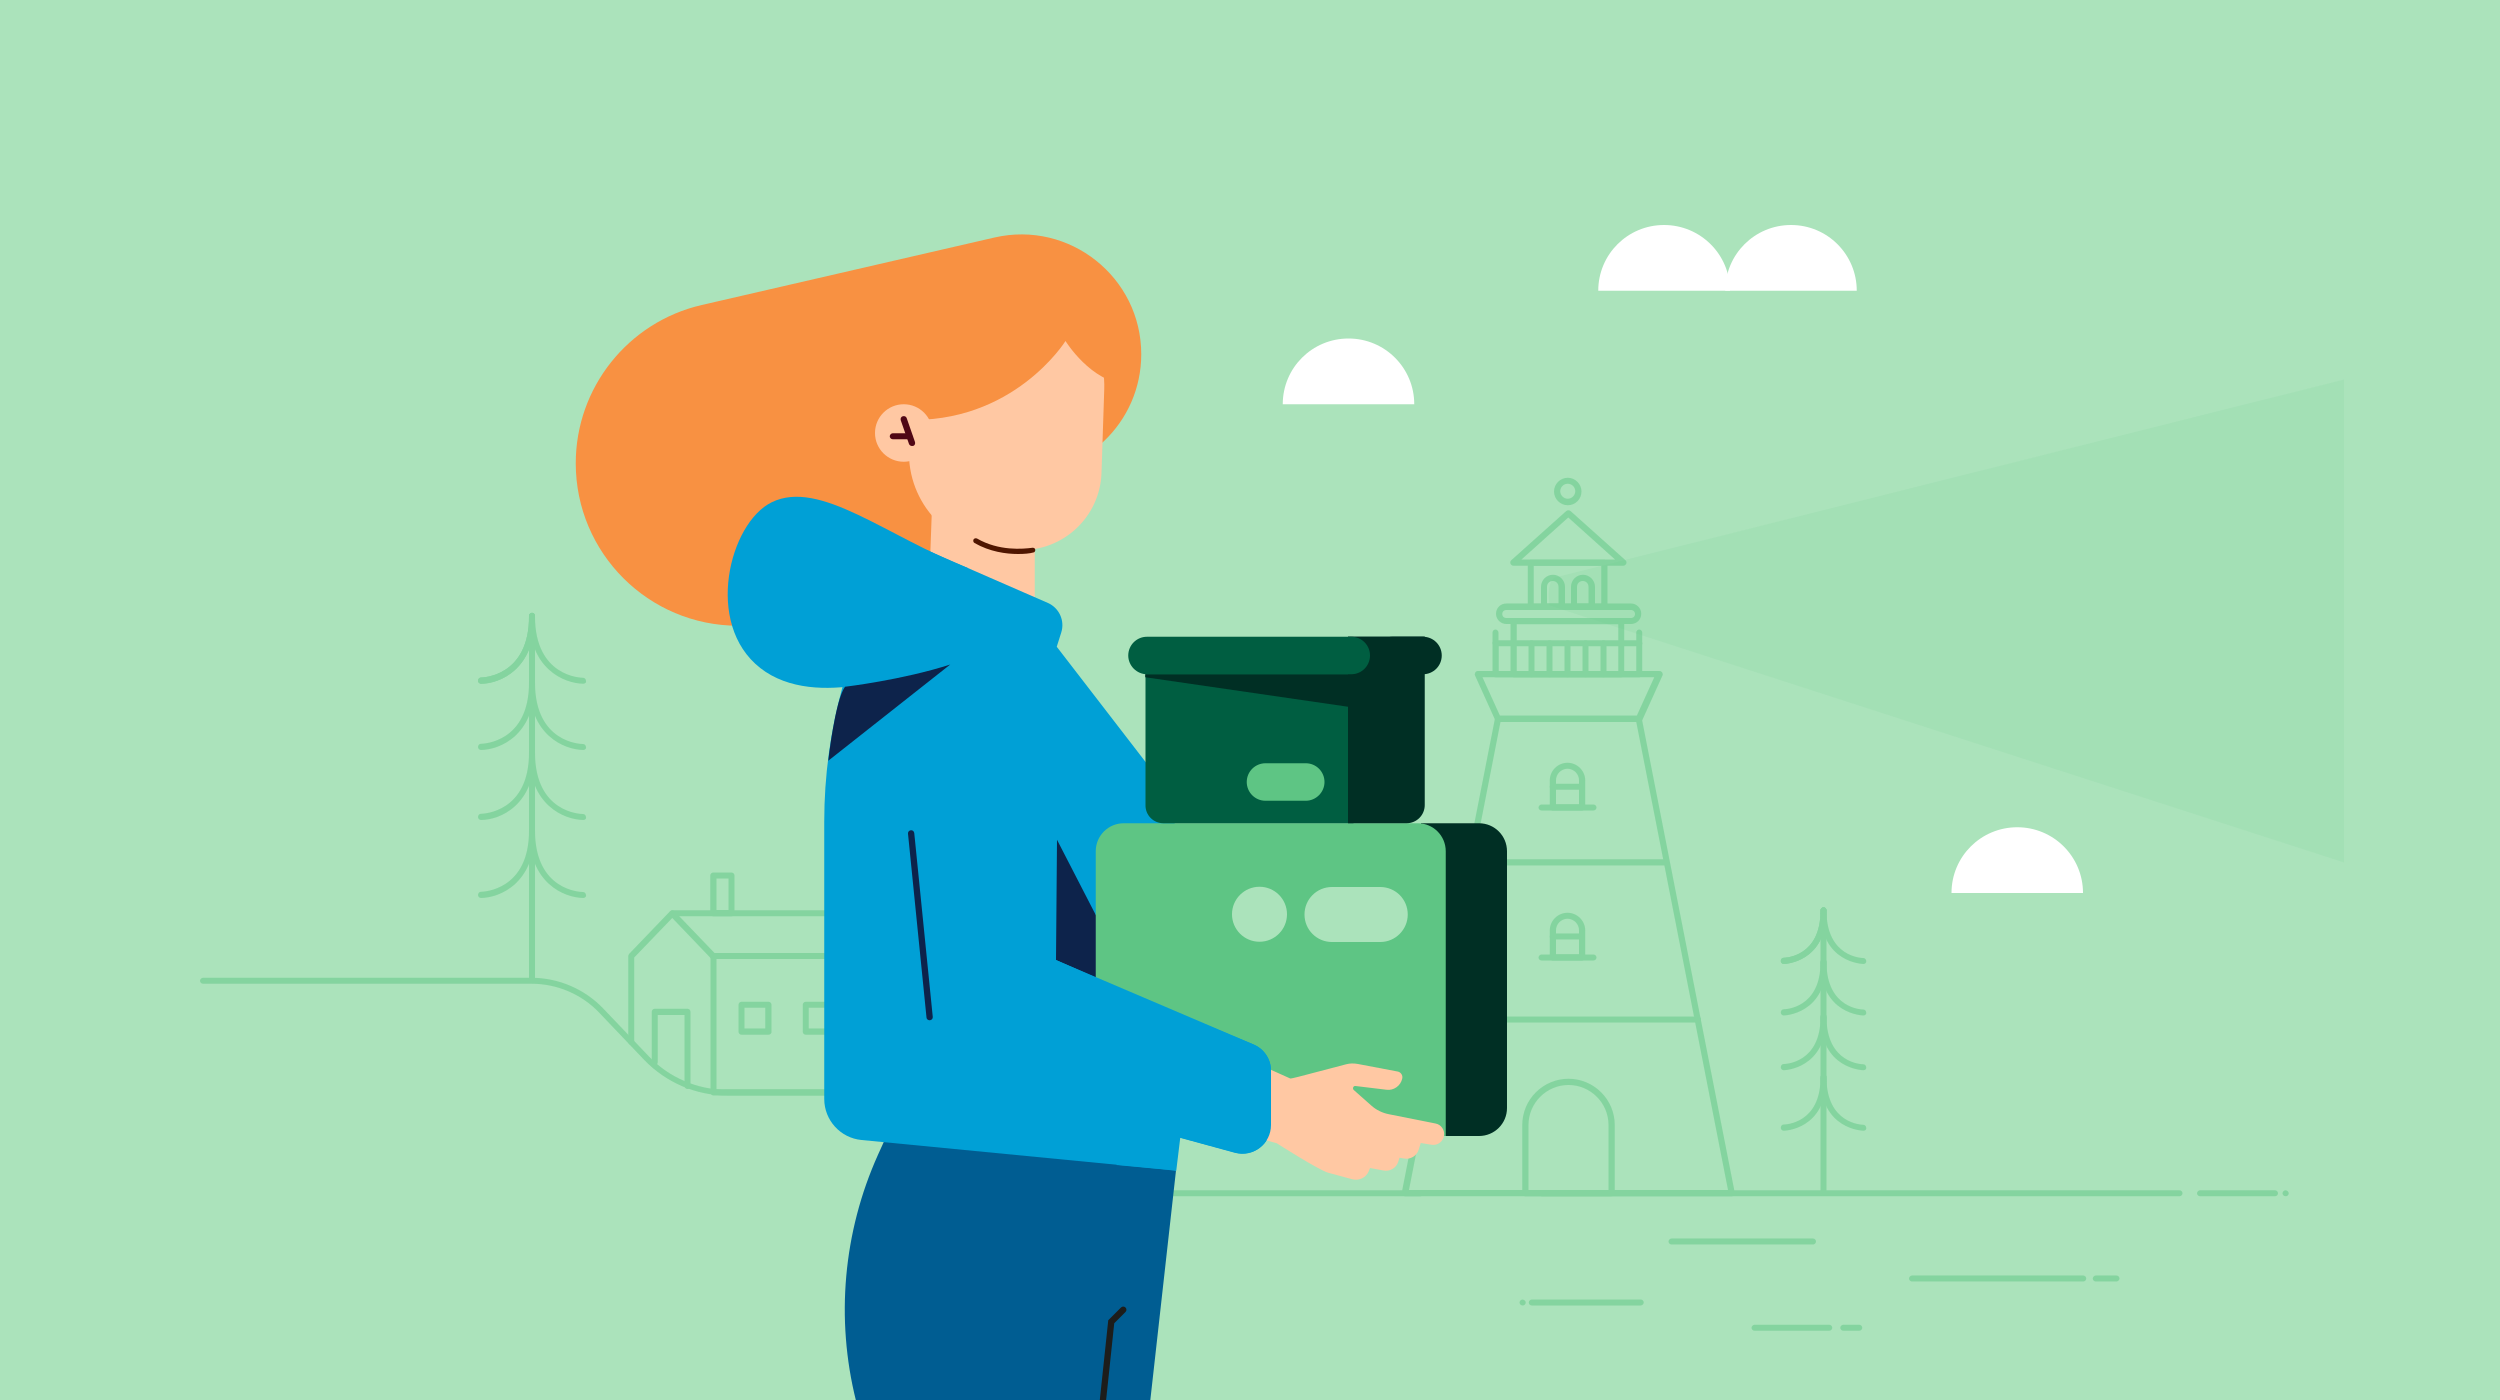 <svg width="1000" height="560" viewBox="0 0 1000 560" fill="none" xmlns="http://www.w3.org/2000/svg">
<rect x="0" y="0" width="1000" height="560" fill="#808080" stroke="none"/>
<g clip-path="url(#clip0_17868_32424)">
<rect width="1000" height="560" fill="#ABE3BB"/>
<g opacity="0.2">
<path opacity="0.5" d="M621.9 231L937.6 151.8V345L619.8 242.2C619.8 242.2 618.4 232.8 621.9 231Z" fill="#5EC584"/>
</g>
<g opacity="0.5">
<path d="M692.699 478.5H561.999C561.599 478.5 561.299 478.3 560.999 478C560.699 477.7 560.699 477.3 560.699 477L597.999 287.3C598.099 286.7 598.599 286.3 599.199 286.3H655.499C656.099 286.3 656.599 286.7 656.699 287.3L693.899 477C693.999 477.4 693.899 477.7 693.599 478C693.299 478.3 693.099 478.5 692.699 478.5ZM563.599 476H691.199L654.499 288.8H600.199L563.599 476Z" fill="#5EC584"/>
<path d="M655.5 288.799H599.2C598.7 288.799 598.3 288.499 598.1 288.099L590 270.199C589.8 269.799 589.9 269.399 590.1 268.999C590.3 268.599 590.7 268.399 591.2 268.399H663.8C664.2 268.399 664.6 268.599 664.9 268.999C665.1 269.399 665.2 269.799 665 270.199L656.9 288.099C656.5 288.499 656 288.799 655.5 288.799ZM600 286.299H654.7L661.7 270.899H593L600 286.299Z" fill="#5EC584"/>
<path d="M612.6 270.9C611.9 270.9 611.4 270.3 611.4 269.7V257.3C611.4 256.6 612 256.1 612.6 256.1C613.2 256.1 613.8 256.7 613.8 257.3V269.7C613.9 270.3 613.3 270.9 612.6 270.9Z" fill="#5EC584"/>
<path d="M619.8 270.9C619.1 270.9 618.6 270.3 618.6 269.7V257.3C618.6 256.6 619.2 256.1 619.8 256.1C620.4 256.1 621 256.7 621 257.3V269.7C621.1 270.3 620.5 270.9 619.8 270.9Z" fill="#5EC584"/>
<path d="M634.2 270.9C633.5 270.9 633 270.3 633 269.7V257.3C633 256.6 633.6 256.1 634.2 256.1C634.8 256.1 635.4 256.7 635.4 257.3V269.7C635.4 270.3 634.9 270.9 634.2 270.9Z" fill="#5EC584"/>
<path d="M627.001 270.9C626.301 270.9 625.801 270.3 625.801 269.7V257.3C625.801 256.6 626.401 256.1 627.001 256.1C627.601 256.1 628.201 256.7 628.201 257.3V269.7C628.201 270.3 627.701 270.9 627.001 270.9Z" fill="#5EC584"/>
<path d="M641.399 270.9C640.699 270.9 640.199 270.3 640.199 269.7V257.3C640.199 256.6 640.799 256.1 641.399 256.1C641.999 256.1 642.599 256.7 642.599 257.3V269.7C642.599 270.3 642.099 270.9 641.399 270.9Z" fill="#5EC584"/>
<path d="M632.8 324.2H621.1C620.4 324.2 619.9 323.6 619.9 323V312.2C619.9 308.3 623.1 305.1 627 305.1C630.9 305.1 634.1 308.3 634.1 312.2V323C634.1 323.6 633.5 324.2 632.8 324.2ZM622.4 321.7H631.6V312.1C631.6 309.6 629.5 307.5 627 307.5C624.5 307.5 622.4 309.6 622.4 312.1V321.7Z" fill="#5EC584"/>
<path d="M637.4 324.2H616.6C615.9 324.2 615.4 323.6 615.4 323C615.4 322.4 616 321.8 616.6 321.8H637.4C638.1 321.8 638.6 322.4 638.6 323C638.6 323.6 638.1 324.2 637.4 324.2Z" fill="#5EC584"/>
<path d="M632.8 315.9H621.1C620.4 315.9 619.9 315.3 619.9 314.7C619.9 314.1 620.5 313.5 621.1 313.5H632.8C633.5 313.5 634 314.1 634 314.7C634 315.3 633.5 315.9 632.8 315.9Z" fill="#5EC584"/>
<path d="M641.8 243.999H612.3C611.6 243.999 611.1 243.399 611.1 242.799V225.099C611.1 224.399 611.7 223.899 612.3 223.899H641.8C642.5 223.899 643 224.499 643 225.099V242.799C643 243.399 642.4 243.999 641.8 243.999ZM613.5 241.499H640.5V226.299H613.5V241.499Z" fill="#5EC584"/>
<path d="M649.3 226.3H605.4C604.9 226.3 604.4 226 604.2 225.5C604 225 604.1 224.5 604.5 224.1L626.5 204.4C627 204 627.7 204 628.2 204.4L650.2 224.1C650.6 224.4 650.7 225 650.5 225.5C650.2 226 649.8 226.3 649.3 226.3ZM608.6 223.8H646L627.3 207L608.6 223.8Z" fill="#5EC584"/>
<path d="M624.7 243.999H617.6C616.9 243.999 616.4 243.399 616.4 242.799V234.699C616.4 231.999 618.6 229.899 621.2 229.899C623.8 229.899 626 232.099 626 234.699V242.799C626 243.399 625.4 243.999 624.7 243.999ZM618.8 241.499H623.4V234.699C623.4 233.399 622.4 232.399 621.1 232.399C619.8 232.399 618.8 233.399 618.8 234.699V241.499V241.499Z" fill="#5EC584"/>
<path d="M636.7 243.999H629.6C628.9 243.999 628.4 243.399 628.4 242.799V234.699C628.4 231.999 630.6 229.899 633.2 229.899C635.8 229.899 638 232.099 638 234.699V242.799C638 243.399 637.4 243.999 636.7 243.999ZM630.8 241.499H635.4V234.699C635.4 233.399 634.4 232.399 633.1 232.399C631.8 232.399 630.8 233.399 630.8 234.699V241.499V241.499Z" fill="#5EC584"/>
<path d="M665.801 346.199H588.001C587.301 346.199 586.801 345.599 586.801 344.899C586.801 344.199 587.401 343.699 588.001 343.699H665.801C666.501 343.699 667.001 344.299 667.001 344.899C667.001 345.499 666.501 346.199 665.801 346.199Z" fill="#5EC584"/>
<path d="M679.1 409H576.6C575.9 409 575.4 408.4 575.4 407.8C575.4 407.2 576 406.6 576.6 406.6H679.2C679.9 406.6 680.4 407.2 680.4 407.8C680.4 408.4 679.8 409 679.1 409Z" fill="#5EC584"/>
<path d="M644.6 478.5H610.1C609.4 478.5 608.9 477.9 608.9 477.3V450C608.9 439.8 617.2 431.5 627.4 431.5C637.6 431.5 645.9 439.8 645.9 450V477.2C645.9 477.9 645.3 478.5 644.6 478.5ZM611.4 476H643.4V450C643.4 441.2 636.2 434 627.4 434C618.6 434 611.4 441.2 611.4 450V476Z" fill="#5EC584"/>
<path d="M652.4 249.599H602.5C600.3 249.599 598.4 247.799 598.4 245.499C598.4 243.199 600.2 241.399 602.5 241.399H652.4C654.6 241.399 656.5 243.199 656.5 245.499C656.5 247.799 654.7 249.599 652.4 249.599ZM602.5 243.999C601.6 243.999 600.9 244.699 600.9 245.599C600.9 246.499 601.6 247.199 602.5 247.199H652.4C653.3 247.199 654 246.499 654 245.599C654 244.699 653.3 243.999 652.4 243.999H602.5Z" fill="#5EC584"/>
<path d="M568.2 478.5H424.9C416.9 478.5 409.1 475.7 403 470.6L375.3 447.6C368 441.6 358.8 438.2 349.3 438.2H290.8C278.4 438.2 266.4 433 257.8 424.1L239.7 405.1C232.7 397.7 222.8 393.5 212.6 393.5H81.2C80.5 393.5 80 392.9 80 392.3C80 391.7 80.6 391.1 81.2 391.1H212.5C223.4 391.1 233.9 395.6 241.4 403.5L259.5 422.5C267.6 431 278.9 435.9 290.6 435.9H349.1C359.1 435.9 368.9 439.4 376.7 445.8L404.4 468.8C410.1 473.5 417.3 476.1 424.8 476.1H568.1C568.8 476.1 569.3 476.7 569.3 477.3C569.3 477.9 568.9 478.5 568.2 478.5Z" fill="#5EC584"/>
<path d="M871.8 478.5H616.6C615.9 478.5 615.4 477.9 615.4 477.3C615.4 476.7 616 476.1 616.6 476.1H871.8C872.5 476.1 873 476.7 873 477.3C873 477.9 872.5 478.5 871.8 478.5Z" fill="#5EC584"/>
<path d="M632.8 384.2H621.1C620.4 384.2 619.9 383.6 619.9 383V372.2C619.9 368.3 623.1 365.1 627 365.1C630.9 365.1 634.1 368.3 634.1 372.2V383C634.1 383.6 633.5 384.2 632.8 384.2ZM622.4 381.7H631.6V372.1C631.6 369.6 629.5 367.5 627 367.5C624.5 367.5 622.4 369.6 622.4 372.1V381.7Z" fill="#5EC584"/>
<path d="M637.4 384.2H616.6C615.9 384.2 615.4 383.6 615.4 383C615.4 382.4 616 381.8 616.6 381.8H637.4C638.1 381.8 638.6 382.4 638.6 383C638.6 383.6 638.1 384.2 637.4 384.2Z" fill="#5EC584"/>
<path d="M632.8 375.799H621.1C620.4 375.799 619.9 375.199 619.9 374.599C619.9 373.999 620.5 373.399 621.1 373.399H632.8C633.5 373.399 634 373.999 634 374.599C634 375.199 633.5 375.799 632.8 375.799Z" fill="#5EC584"/>
<path d="M648.499 270.9H605.399C604.699 270.9 604.199 270.3 604.199 269.7V248.5C604.199 247.8 604.799 247.3 605.399 247.3H648.499C649.199 247.3 649.699 247.9 649.699 248.5V269.7C649.799 270.3 649.199 270.9 648.499 270.9ZM606.699 268.4H647.299V249.7H606.699V268.4Z" fill="#5EC584"/>
<path d="M655.7 270.9H598.2C597.5 270.9 597 270.3 597 269.7V257.3C597 256.6 597.6 256.1 598.2 256.1H655.7C656.4 256.1 656.9 256.7 656.9 257.3V269.7C657 270.3 656.4 270.9 655.7 270.9ZM599.5 268.4H654.5V258.5H599.5V268.4Z" fill="#5EC584"/>
<path d="M598.2 258.4C597.5 258.4 597 257.8 597 257.2V253C597 252.3 597.6 251.8 598.2 251.8C598.8 251.8 599.4 252.4 599.4 253V257.2C599.5 257.9 598.9 258.4 598.2 258.4Z" fill="#5EC584"/>
<path d="M655.7 258.4C655 258.4 654.5 257.8 654.5 257.2V253C654.5 252.3 655.1 251.8 655.7 251.8C656.3 251.8 656.9 252.4 656.9 253V257.2C657 257.9 656.4 258.4 655.7 258.4Z" fill="#5EC584"/>
<path d="M656.3 522.2H612.7C612 522.2 611.5 521.6 611.5 521C611.5 520.4 612.1 519.8 612.7 519.8H656.3C657 519.8 657.5 520.4 657.5 521C657.5 521.6 656.9 522.2 656.3 522.2Z" fill="#5EC584"/>
<path d="M609.101 522.2C608.301 522.2 607.801 521.6 607.801 521C607.801 520.4 608.401 519.8 609.001 519.8C609.601 519.8 610.301 520.4 610.301 521C610.301 521.6 609.801 522.2 609.101 522.2Z" fill="#5EC584"/>
<path d="M725.2 497.799H668.6C667.9 497.799 667.4 497.199 667.4 496.599C667.4 495.999 668 495.399 668.6 495.399H725.2C725.9 495.399 726.4 495.999 726.4 496.599C726.4 497.199 725.9 497.799 725.2 497.799Z" fill="#5EC584"/>
<path d="M731.702 532.299H701.802C701.102 532.299 700.602 531.699 700.602 531.099C700.602 530.499 701.202 529.899 701.802 529.899H731.702C732.402 529.899 732.902 530.499 732.902 531.099C732.902 531.699 732.402 532.299 731.702 532.299Z" fill="#5EC584"/>
<path d="M743.702 532.299H737.302C736.602 532.299 736.102 531.699 736.102 531.099C736.102 530.499 736.702 529.899 737.302 529.899H743.702C744.402 529.899 744.902 530.499 744.902 531.099C744.902 531.699 744.402 532.299 743.702 532.299Z" fill="#5EC584"/>
<path d="M833.302 512.599H764.802C764.102 512.599 763.602 511.999 763.602 511.399C763.602 510.799 764.202 510.199 764.802 510.199H833.302C834.002 510.199 834.502 510.799 834.502 511.399C834.502 511.999 834.002 512.599 833.302 512.599Z" fill="#5EC584"/>
<path d="M846.602 512.599H838.302C837.602 512.599 837.102 511.999 837.102 511.399C837.102 510.799 837.702 510.199 838.302 510.199H846.602C847.302 510.199 847.802 510.799 847.802 511.399C847.802 511.999 847.202 512.599 846.602 512.599Z" fill="#5EC584"/>
<path d="M910.001 478.5H880.001C879.301 478.5 878.801 477.9 878.801 477.3C878.801 476.7 879.401 476.1 880.001 476.1H910.001C910.701 476.1 911.201 476.7 911.201 477.3C911.201 477.9 910.701 478.5 910.001 478.5Z" fill="#5EC584"/>
<path d="M914.3 478.5C913.5 478.5 913 477.9 913 477.3C913 476.7 913.6 476.1 914.2 476.1C914.8 476.1 915.5 476.7 915.5 477.3C915.5 477.9 915 478.5 914.3 478.5Z" fill="#5EC584"/>
<path d="M627.1 202.1C624.1 202.1 621.6 199.6 621.6 196.6C621.6 193.6 624.1 191.1 627.1 191.1C630.1 191.1 632.6 193.6 632.6 196.6C632.6 199.6 630.2 202.1 627.1 202.1ZM627.1 193.5C625.4 193.5 624.1 194.9 624.1 196.5C624.1 198.1 625.5 199.5 627.1 199.5C628.7 199.5 630.1 198.1 630.1 196.5C630.1 194.9 628.8 193.5 627.1 193.5Z" fill="#5EC584"/>
<path d="M212.801 392.399C212.101 392.399 211.601 391.799 211.601 391.199V246.399C211.601 245.699 212.201 245.199 212.801 245.199C213.401 245.199 214.001 245.799 214.001 246.399V391.099C214.101 391.799 213.501 392.399 212.801 392.399Z" fill="#5EC584"/>
<path d="M192.4 273.5C191.7 273.5 191.2 272.9 191.2 272.3C191.2 271.6 191.7 271 192.4 271C193.2 271 211.7 270.5 211.6 246.4C211.6 245.7 212.2 245.1 212.8 245.1C213.5 245.1 214 245.7 214 246.3C214.1 267.7 199.9 273.5 192.4 273.5Z" fill="#5EC584"/>
<path d="M233.3 273.499C225.8 273.399 211.5 267.699 211.6 246.399C211.6 245.699 212.2 245.199 212.8 245.199C213.5 245.199 214 245.799 214 246.499C214 270.699 232.4 271.099 233.2 271.099C233.9 271.099 234.4 271.699 234.4 272.399C234.6 272.999 234 273.499 233.3 273.499Z" fill="#5EC584"/>
<path d="M192.4 273.5C191.7 273.5 191.2 272.9 191.2 272.3C191.2 271.6 191.7 271 192.4 271C193.2 271 211.7 270.5 211.6 246.4C211.6 245.7 212.2 245.1 212.8 245.1C213.5 245.1 214 245.7 214 246.3C214.1 267.7 199.9 273.5 192.4 273.5Z" fill="#5EC584"/>
<path d="M233.3 299.999C225.8 299.899 211.5 294.199 211.6 272.899C211.6 272.199 212.2 271.699 212.8 271.699C213.5 271.699 214 272.299 214 272.999C214 297.199 232.4 297.599 233.2 297.599C233.9 297.599 234.4 298.199 234.4 298.899C234.6 299.399 234 299.999 233.3 299.999Z" fill="#5EC584"/>
<path d="M192.4 300C191.7 300 191.2 299.4 191.2 298.8C191.2 298.1 191.7 297.5 192.4 297.5C193.2 297.5 211.7 297 211.6 272.9C211.6 272.2 212.2 271.6 212.8 271.6C213.5 271.6 214 272.2 214 272.8C214.1 294.2 199.9 299.9 192.4 300Z" fill="#5EC584"/>
<path d="M233.3 327.999C225.8 327.899 211.5 322.199 211.6 300.899C211.6 300.199 212.2 299.699 212.8 299.699C213.5 299.699 214 300.299 214 300.999C214 325.199 232.4 325.599 233.2 325.599C233.9 325.599 234.4 326.199 234.4 326.899C234.6 327.499 234 327.999 233.3 327.999Z" fill="#5EC584"/>
<path d="M192.4 328C191.7 328 191.2 327.4 191.2 326.8C191.2 326.1 191.7 325.5 192.4 325.5C193.2 325.5 211.7 325 211.6 300.9C211.6 300.2 212.2 299.6 212.8 299.6C213.5 299.6 214 300.2 214 300.8C214.1 322.2 199.9 328 192.4 328Z" fill="#5EC584"/>
<path d="M233.3 359.199C225.8 359.099 211.5 353.399 211.6 332.099C211.6 331.399 212.2 330.899 212.8 330.899C213.5 330.899 214 331.499 214 332.199C214 356.399 232.4 356.799 233.2 356.799C233.9 356.799 234.4 357.399 234.4 358.099C234.6 358.599 234 359.199 233.3 359.199Z" fill="#5EC584"/>
<path d="M192.4 359.2C191.7 359.2 191.2 358.6 191.2 358C191.2 357.3 191.7 356.7 192.4 356.7C193.2 356.7 211.7 356.2 211.6 332.1C211.6 331.4 212.2 330.8 212.8 330.8C213.5 330.8 214 331.4 214 332C214.1 353.4 199.9 359.1 192.4 359.2Z" fill="#5EC584"/>
<path d="M729.401 478.199C728.701 478.199 728.201 477.599 728.201 476.999V364.099C728.201 363.399 728.801 362.899 729.401 362.899C730.001 362.899 730.601 363.499 730.601 364.099V476.999C730.701 477.699 730.101 478.199 729.401 478.199Z" fill="#5EC584"/>
<path d="M713.501 385.599C712.801 385.599 712.301 384.999 712.301 384.399C712.301 383.699 712.801 383.099 713.501 383.099C714.101 383.099 728.301 382.699 728.201 364.199C728.201 363.499 728.801 362.899 729.401 362.899C730.101 362.899 730.601 363.499 730.601 364.099C730.701 385.199 713.601 385.599 713.501 385.599Z" fill="#5EC584"/>
<path d="M745.402 385.599C745.202 385.599 728.102 385.199 728.202 364.199C728.202 363.499 728.802 362.999 729.402 362.999C730.102 362.999 730.602 363.599 730.602 364.299C730.602 382.799 744.702 383.199 745.302 383.199C746.002 383.199 746.502 383.799 746.502 384.499C746.602 384.999 746.102 385.599 745.402 385.599Z" fill="#5EC584"/>
<path d="M713.501 385.599C712.801 385.599 712.301 384.999 712.301 384.399C712.301 383.699 712.801 383.099 713.501 383.099C714.101 383.099 728.301 382.699 728.201 364.199C728.201 363.499 728.801 362.899 729.401 362.899C730.101 362.899 730.601 363.499 730.601 364.099C730.701 385.199 713.601 385.599 713.501 385.599Z" fill="#5EC584"/>
<path d="M745.402 406.2C745.202 406.2 728.102 405.8 728.202 384.8C728.202 384.1 728.802 383.6 729.402 383.6C730.102 383.6 730.602 384.2 730.602 384.9C730.602 403.4 744.702 403.8 745.302 403.8C746.002 403.8 746.502 404.4 746.502 405.1C746.602 405.6 746.102 406.2 745.402 406.2Z" fill="#5EC584"/>
<path d="M713.501 406.199C712.801 406.199 712.301 405.599 712.301 404.999C712.301 404.299 712.801 403.699 713.501 403.699C714.101 403.699 728.301 403.299 728.201 384.799C728.201 384.099 728.801 383.499 729.401 383.499C730.101 383.499 730.601 384.099 730.601 384.699C730.701 405.799 713.601 406.199 713.501 406.199Z" fill="#5EC584"/>
<path d="M745.402 428.099C745.202 428.099 728.102 427.699 728.202 406.699C728.202 405.999 728.802 405.499 729.402 405.499C730.102 405.499 730.602 406.099 730.602 406.799C730.602 425.299 744.702 425.699 745.302 425.699C746.002 425.699 746.502 426.299 746.502 426.999C746.602 427.499 746.102 428.099 745.402 428.099Z" fill="#5EC584"/>
<path d="M713.501 428.099C712.801 428.099 712.301 427.499 712.301 426.899C712.301 426.199 712.801 425.599 713.501 425.599C714.101 425.599 728.301 425.199 728.201 406.699C728.201 405.999 728.801 405.399 729.401 405.399C730.101 405.399 730.601 405.999 730.601 406.599C730.701 427.699 713.601 428.099 713.501 428.099Z" fill="#5EC584"/>
<path d="M745.402 452.299C745.202 452.299 728.102 451.899 728.202 430.899C728.202 430.199 728.802 429.699 729.402 429.699C730.102 429.699 730.602 430.299 730.602 430.999C730.602 449.499 744.702 449.899 745.302 449.899C746.002 449.899 746.502 450.499 746.502 451.199C746.602 451.799 746.102 452.299 745.402 452.299Z" fill="#5EC584"/>
<path d="M713.501 452.3C712.801 452.3 712.301 451.7 712.301 451.1C712.301 450.4 712.801 449.8 713.501 449.8C714.101 449.8 728.301 449.4 728.201 430.9C728.201 430.2 728.801 429.6 729.401 429.6C730.101 429.6 730.601 430.2 730.601 430.8C730.701 452 713.601 452.3 713.501 452.3Z" fill="#5EC584"/>
<path d="M349.299 438.199H285.399C284.699 438.199 284.199 437.599 284.199 436.999V382.399C284.199 381.699 284.799 381.199 285.399 381.199H349.299C349.999 381.199 350.499 381.799 350.499 382.399V436.999C350.499 437.699 349.999 438.199 349.299 438.199ZM286.599 435.699H347.999V383.599H286.599V435.699Z" fill="#5EC584"/>
<path d="M252.5 418C251.8 418 251.3 417.4 251.3 416.8V382.5C251.3 382.2 251.4 381.9 251.6 381.6L268 364.5C268.5 364 269.3 364 269.8 364.5L286.2 381.6C286.7 382.1 286.7 382.9 286.2 383.4C285.7 383.9 284.9 383.9 284.4 383.4L268.9 367.2L253.7 383V416.8C253.8 417.4 253.2 418 252.5 418Z" fill="#5EC584"/>
<path d="M349.301 383.6C349.001 383.6 348.601 383.5 348.401 383.2L333.701 366.5H269.001C268.301 366.5 267.801 365.9 267.801 365.3C267.801 364.7 268.401 364.1 269.001 364.1H334.201C334.601 364.1 334.901 364.3 335.101 364.5L350.201 381.6C350.701 382.1 350.601 382.9 350.101 383.4C349.901 383.5 349.601 383.6 349.301 383.6Z" fill="#5EC584"/>
<path d="M307.4 413.899H296.6C295.9 413.899 295.4 413.299 295.4 412.699V401.899C295.4 401.199 296 400.699 296.6 400.699H307.4C308.1 400.699 308.6 401.299 308.6 401.899V412.699C308.7 413.299 308.1 413.899 307.4 413.899ZM297.8 411.399H306.1V403.099H297.8V411.399Z" fill="#5EC584"/>
<path d="M333.1 413.899H322.3C321.6 413.899 321.1 413.299 321.1 412.699V401.899C321.1 401.199 321.7 400.699 322.3 400.699H333.1C333.8 400.699 334.3 401.299 334.3 401.899V412.699C334.4 413.299 333.8 413.899 333.1 413.899ZM323.5 411.399H331.8V403.099H323.5V411.399Z" fill="#5EC584"/>
<path d="M274.999 435.6C274.299 435.6 273.799 435 273.799 434.4V406H263.099V424.9C263.099 425.6 262.499 426.1 261.899 426.1C261.299 426.1 260.699 425.5 260.699 424.9V404.7C260.699 404 261.299 403.5 261.899 403.5H274.999C275.699 403.5 276.199 404.1 276.199 404.7V434.4C276.299 435 275.699 435.6 274.999 435.6Z" fill="#5EC584"/>
<path d="M292.6 366.5H285.3C284.6 366.5 284.1 365.9 284.1 365.3V350.2C284.1 349.5 284.7 349 285.3 349H292.6C293.3 349 293.8 349.6 293.8 350.2V365.3C293.9 365.9 293.3 366.5 292.6 366.5ZM286.6 364H291.4V351.4H286.6V364Z" fill="#5EC584"/>
</g>
<path d="M690.102 116.3C690.102 101.7 701.902 90 716.402 90C731.002 90 742.702 101.8 742.702 116.3H690.102Z" fill="white"/>
<path d="M639.301 116.3C639.301 101.7 651.101 90 665.601 90C680.201 90 692.001 101.8 692.001 116.3H639.301Z" fill="white"/>
<path d="M780.6 357.2C780.6 342.6 792.4 330.9 806.9 330.9C821.5 330.9 833.2 342.7 833.2 357.2H780.6Z" fill="white"/>
<path d="M372 499.3H371.3C370.6 499.3 370.1 498.7 370.1 498.1C370.1 497.5 370.7 496.9 371.3 496.9H372C372.7 496.9 373.2 497.5 373.2 498.1C373.2 498.7 372.7 499.3 372 499.3Z" fill="#8EDDF9"/>
<path d="M362.099 437.801L351.199 461.901C337.299 492.801 334.199 527.501 342.399 560.301H460.099L470.399 468.201L362.099 437.801Z" fill="#005D92"/>
<path d="M398.999 240.701L358.299 222.901L367.099 196.101L405.799 219.201L398.999 240.701ZM361.299 221.501L397.399 237.301L402.799 220.401L368.499 199.901L361.299 221.501Z" fill="black"/>
<path d="M280.7 122L397.8 95C427.8 88.1 456.5 110.9 456.5 141.7C456.5 169 433.8 190.7 406.6 189.6L396.4 189.2V250.3H295.3C259.4 250.3 230.3 221.2 230.3 185.3C230.3 155.1 251.2 128.8 280.7 122Z" fill="#F89142"/>
<path d="M392.499 279.701C380.299 279.701 370.499 264.701 371.199 246.701L373.399 186.301H413.899V248.301C413.799 265.701 404.199 279.701 392.499 279.701Z" fill="#FFC8A3"/>
<path d="M407.599 220.001L400.899 219.801C379.599 219.101 362.899 201.301 363.599 179.901L364.499 153.101C365.199 131.801 382.999 115.101 404.399 115.801C425.699 116.501 442.399 134.301 441.699 155.701L440.599 189.201C439.999 206.801 425.199 220.601 407.599 220.001Z" fill="#FFC8A3"/>
<path fill-rule="evenodd" clip-rule="evenodd" d="M361.7 167.901C405.4 169.801 426.2 136.401 426.2 136.401L426.2 136.401C426.2 136.401 436.4 153.001 450.8 153.701C450.8 153.701 450 147.901 442.2 135.901C434.4 123.901 417.6 114.501 417.6 114.501L416.39 115.531C414.63 113.346 412.738 111.705 410.8 111.101C403.2 108.701 374.5 111.801 366.8 125.601C359.2 139.501 361.7 167.901 361.7 167.901Z" fill="#F89142"/>
<path d="M361.5 184.7C367.851 184.7 373 179.551 373 173.2C373 166.849 367.851 161.7 361.5 161.7C355.149 161.7 350 166.849 350 173.2C350 179.551 355.149 184.7 361.5 184.7Z" fill="#FFC8A3"/>
<path d="M364.799 178.4C364.299 178.4 363.799 178.1 363.599 177.6L360.299 168.1C360.099 167.4 360.399 166.7 361.099 166.5C361.799 166.3 362.499 166.6 362.699 167.3L365.999 176.8C366.199 177.5 365.899 178.2 365.199 178.4C365.099 178.3 364.999 178.4 364.799 178.4Z" fill="#500715"/>
<path d="M363.7 175.701H357.1C356.4 175.701 355.9 175.101 355.9 174.501C355.9 173.901 356.5 173.301 357.1 173.301H363.7C364.4 173.301 364.9 173.901 364.9 174.501C364.9 175.101 364.4 175.701 363.7 175.701Z" fill="#500715"/>
<path d="M371.999 220.6L419.199 241.2C423.699 243.2 425.999 248.3 424.499 253L422.699 258.7L462.399 310.2C467.299 316.6 469.999 324.4 469.999 332.5L470.399 468.2L344.599 456C336.199 455.2 329.699 448.1 329.699 439.6V328.6C329.699 292.1 339.599 256.2 358.399 224.9C361.299 220.3 367.099 218.5 371.999 220.6Z" fill="#00A0D6"/>
<path d="M422.8 335.9L422.4 384L455 398.4L422.8 335.9Z" fill="#0D234B"/>
<path d="M568.398 454.401H591.598C597.798 454.401 602.798 449.401 602.798 443.201V340.501C602.798 334.301 597.798 329.301 591.598 329.301H568.398V454.401Z" fill="#002F24"/>
<path d="M438.299 426.801V340.501C438.299 334.301 443.299 329.301 449.499 329.301H567.099C573.299 329.301 578.299 334.301 578.299 340.501V454.401H478.199" fill="#5EC584"/>
<path d="M552.099 376.801H532.799C526.699 376.801 521.799 371.901 521.799 365.801C521.799 359.701 526.699 354.801 532.799 354.801H552.099C558.199 354.801 563.099 359.701 563.099 365.801C563.099 371.801 558.199 376.801 552.099 376.801Z" fill="#ABE3BB"/>
<path d="M503.799 376.701C509.874 376.701 514.799 371.776 514.799 365.701C514.799 359.626 509.874 354.701 503.799 354.701C497.724 354.701 492.799 359.626 492.799 365.701C492.799 371.776 497.724 376.701 503.799 376.701Z" fill="#ABE3BB"/>
<path d="M384.201 246C397.901 246 419.901 256.7 420.701 270.4L411.501 379.4L501.501 417.8C505.701 419.6 508.401 423.7 508.401 428.2V450C508.401 457.6 501.201 463.1 493.901 461.1L394.501 433.9C382.101 430.4 373.101 419.7 371.901 406.9L358.701 274.6C356.901 259.3 368.901 246 384.201 246Z" fill="#00A0D6"/>
<path d="M465.4 329.301H541.4V257.301H458.2V322.001C458.1 326.001 461.3 329.301 465.4 329.301Z" fill="#005E41"/>
<path d="M562.599 329.301H539.199V254.601H569.899V322.001C569.899 326.001 566.699 329.301 562.599 329.301Z" fill="#002F24"/>
<path d="M569.198 269.7H556.998C552.798 269.7 549.498 266.3 549.498 262.2C549.498 258 552.898 254.7 556.998 254.7H569.198C573.398 254.7 576.698 258.1 576.698 262.2C576.698 266.3 573.398 269.7 569.198 269.7Z" fill="#002F24"/>
<path d="M458.1 270.9L539.2 282.7V269.7H458.1V270.9Z" fill="#002F24"/>
<path d="M522.299 320.301H506.199C501.999 320.301 498.699 316.901 498.699 312.801C498.699 308.601 502.099 305.301 506.199 305.301H522.299C526.499 305.301 529.799 308.701 529.799 312.801C529.799 316.901 526.399 320.301 522.299 320.301Z" fill="#5EC584"/>
<path d="M458.799 269.7H540.499C544.699 269.7 547.999 266.3 547.999 262.2C547.999 258 544.599 254.7 540.499 254.7H458.799C454.599 254.7 451.299 258.1 451.299 262.2C451.299 266.3 454.699 269.7 458.799 269.7Z" fill="#005E41"/>
<path d="M366.599 267.5C366.599 267.5 326.699 284.9 304.099 267.2C281.499 249.5 291.799 209.1 308.699 200.9C327.899 191.5 354.699 214.6 387.099 227.2L366.599 267.5Z" fill="#00A0D6"/>
<path d="M574.199 449.4L555.599 445.7C552.999 445.2 550.499 444 548.499 442.2L541.499 436C541.299 435.8 541.199 435.6 541.199 435.3C541.199 434.7 541.699 434.3 542.199 434.4L554.599 435.9C557.499 436.3 560.299 434.3 560.899 431.4C561.199 430.1 560.299 428.8 558.999 428.6L543.199 425.6C541.599 425.3 539.999 425.3 538.499 425.7L522.499 429.9C522.099 430 516.599 431.5 516.099 431.4L466.299 409L489.999 451.5L510.699 457.3C510.699 457.3 527.599 468.1 531.299 469.1L540.899 471.7C543.599 472.4 546.399 471.1 547.499 468.5L547.999 467.2L553.399 468.2C555.999 468.7 558.499 467.2 559.299 464.7L559.799 463.1L561.599 463.4C564.199 463.9 566.799 462.3 567.499 459.8L568.299 457.2L572.599 457.9C574.999 458.3 577.199 456.7 577.599 454.3C577.999 452.1 576.499 449.8 574.199 449.4Z" fill="#FFC8A3"/>
<path d="M434.5 390.101L501.4 417.801C505.7 419.601 508.4 423.701 508.4 428.301V450.001C508.4 457.501 501.3 463.001 494 461.001L418.6 440.501L434.5 390.101Z" fill="#00A0D6"/>
<path d="M407.199 221.6C402.399 221.6 395.899 220.7 389.799 217.2C389.299 216.9 389.199 216.3 389.399 215.8C389.699 215.3 390.299 215.2 390.799 215.4C399.599 220.5 409.199 219.6 412.999 219.1C413.499 219 414.099 219.4 414.099 219.9C414.199 220.4 413.799 221 413.299 221C411.899 221.4 409.799 221.6 407.199 221.6Z" fill="#4F1600"/>
<path d="M441.099 561.6H440.999C440.299 561.5 439.799 560.9 439.899 560.2L443.299 528.1L448.399 523C448.899 522.5 449.699 522.5 450.199 523C450.699 523.5 450.699 524.3 450.199 524.8L445.699 529.3L442.399 560.5C442.199 561.1 441.699 561.6 441.099 561.6Z" fill="#1D1D1B"/>
<path d="M371.8 408.101C371.2 408.101 370.6 407.601 370.6 407.001L363.2 333.501C363.1 332.801 363.6 332.201 364.3 332.101C365 332.001 365.6 332.501 365.7 333.201L373.1 406.701C373.2 407.401 372.7 408.001 372 408.101C371.9 408.101 371.8 408.101 371.8 408.101Z" fill="#0D234B"/>
<path d="M470.5 468.301L474.2 437.801L446.5 466.001L463.5 467.601" fill="#00A0D6"/>
<path d="M338.001 274.701C338.001 274.701 360.901 272.001 380.101 265.801L331.301 304.301C331.301 304.301 334.001 280.201 338.001 274.701Z" fill="#0D234B"/>
<path d="M513.1 161.7C513.1 147.1 524.9 135.4 539.4 135.4C554 135.4 565.7 147.2 565.7 161.7H513.1Z" fill="white"/>
</g>
<defs>
<clipPath id="clip0_17868_32424">
<rect width="1000" height="560" fill="white"/>
</clipPath>
</defs>
</svg>
